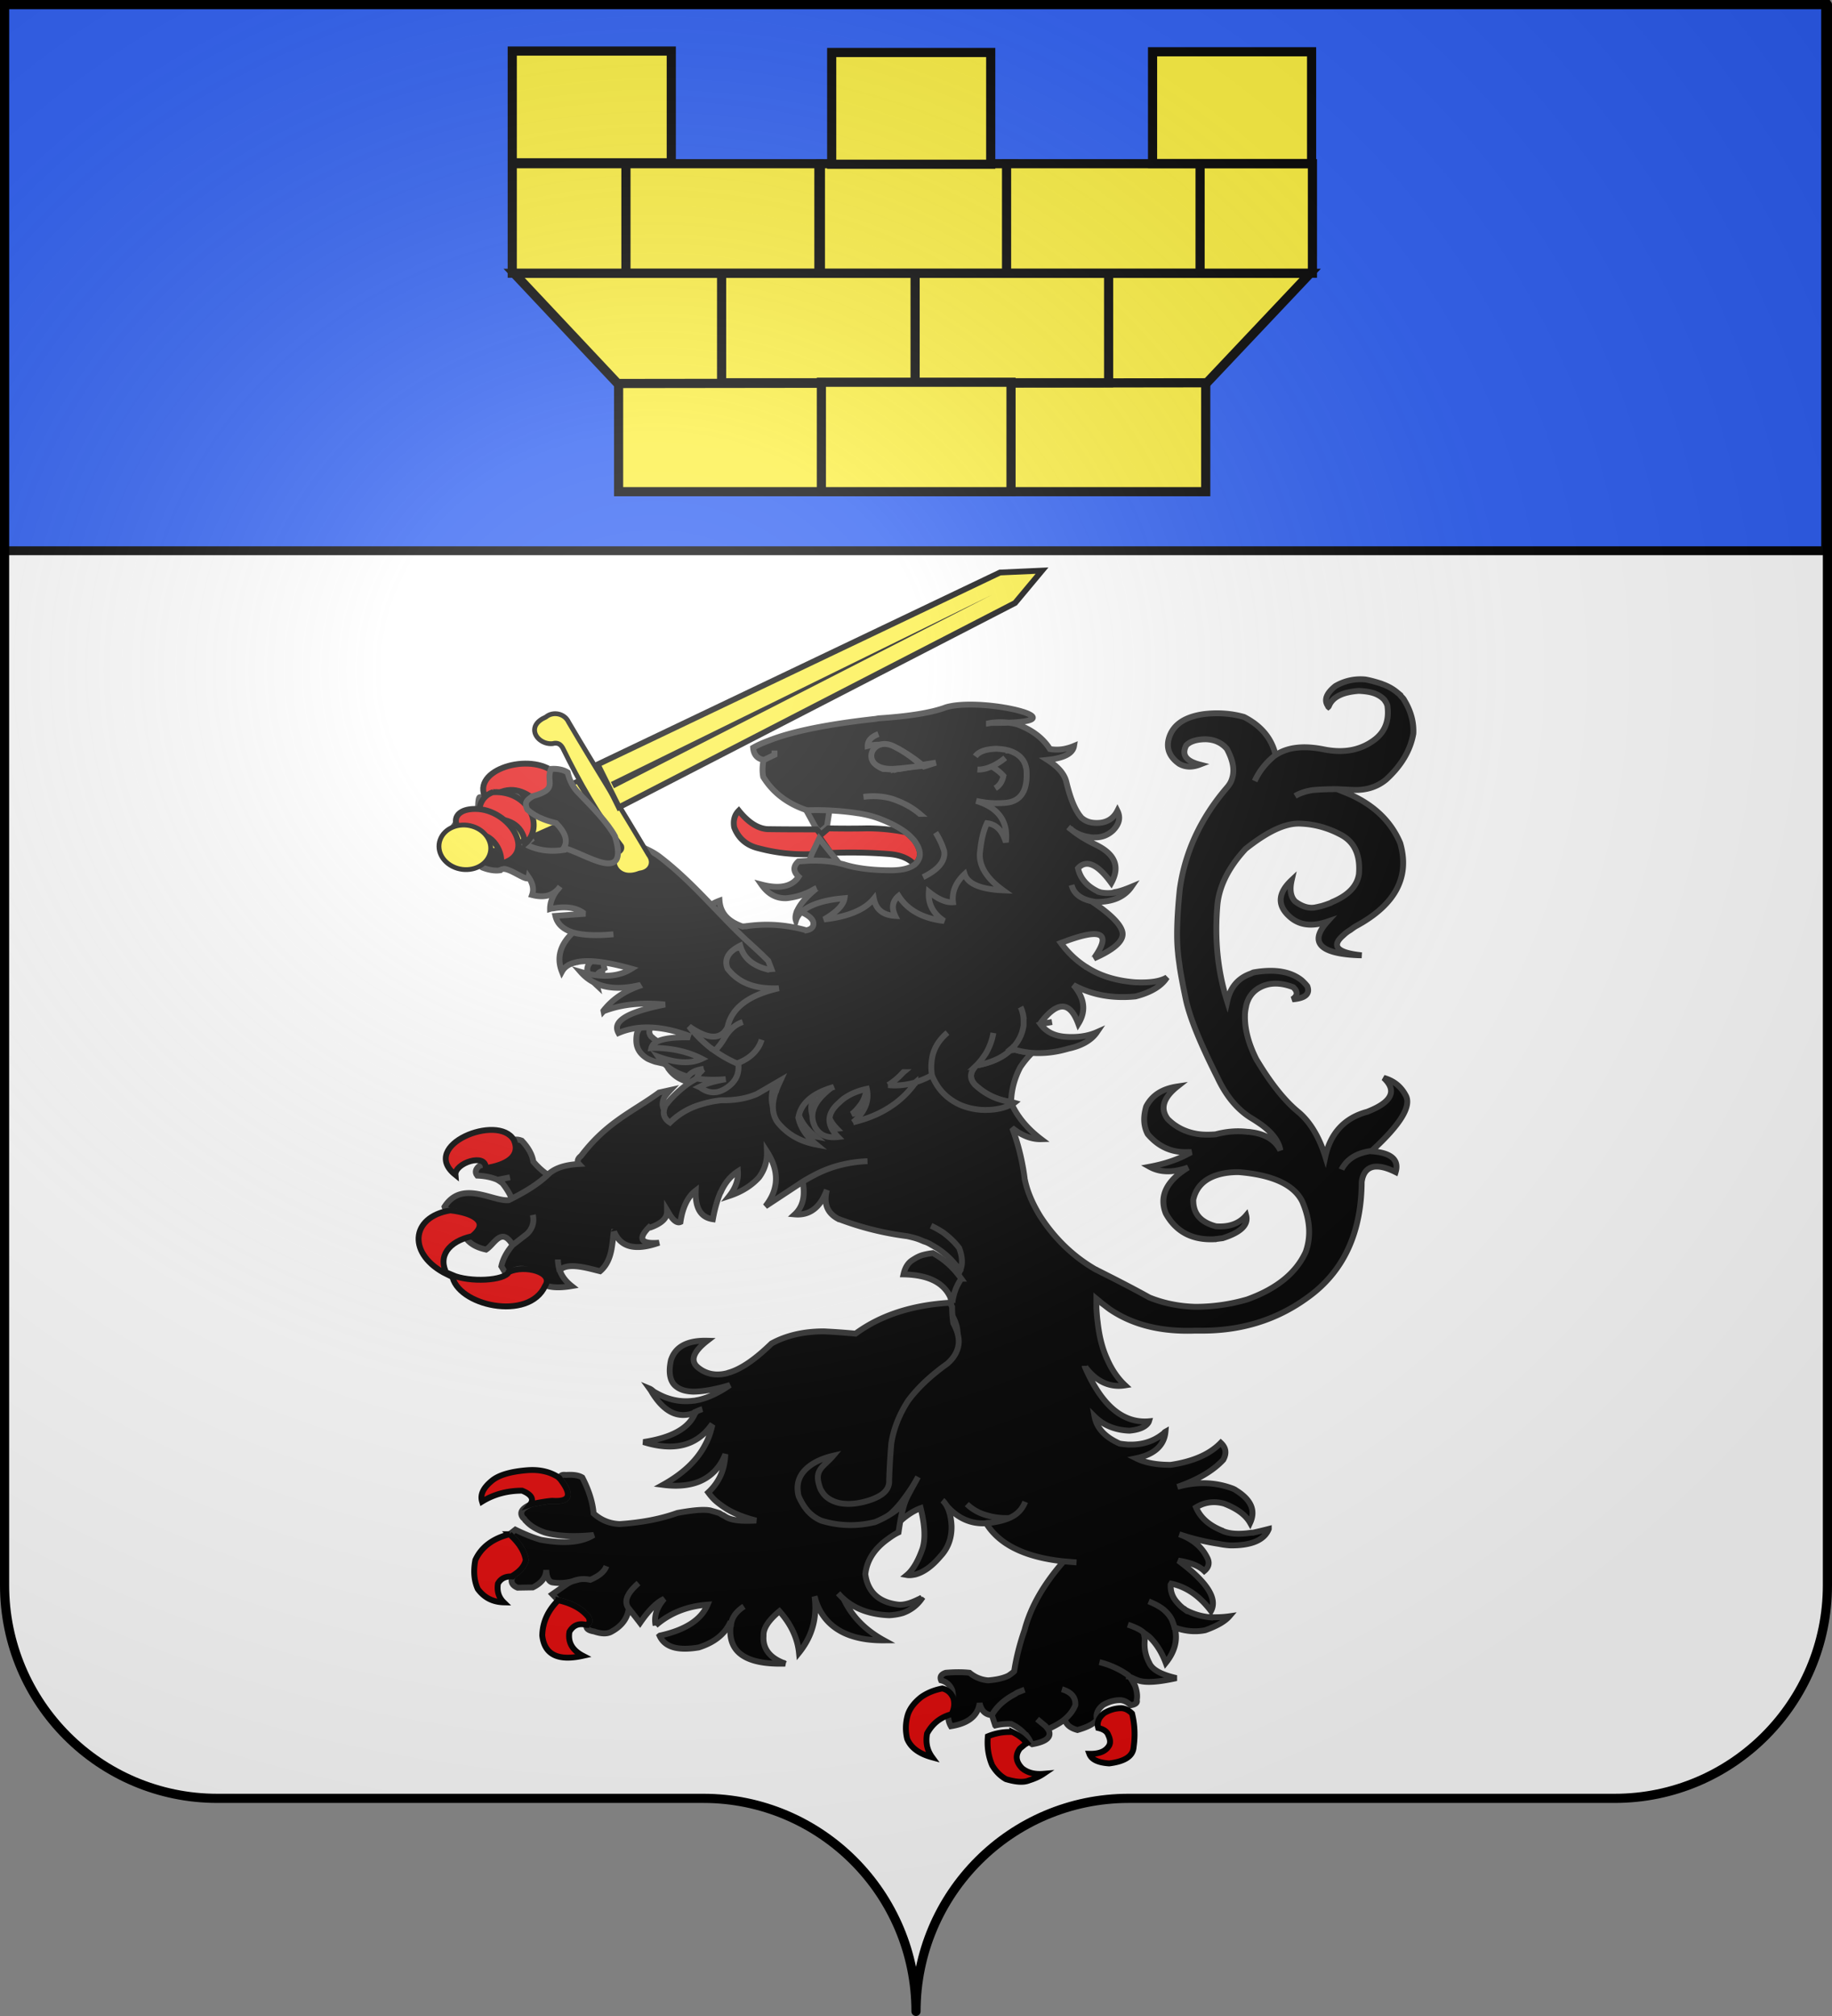 <svg xmlns="http://www.w3.org/2000/svg" xmlns:xlink="http://www.w3.org/1999/xlink" height="660" width="600" version="1.0"><rect width="100%" height="100%" fill="#808080" stroke="none"/><defs><linearGradient id="a"><stop style="stop-color:white;stop-opacity:.314" offset="0"/><stop offset=".19" style="stop-color:white;stop-opacity:.251"/><stop style="stop-color:#6b6b6b;stop-opacity:.125" offset=".6"/><stop style="stop-color:black;stop-opacity:.125" offset="1"/></linearGradient><linearGradient id="b"><stop style="stop-color:white;stop-opacity:0" offset="0"/><stop style="stop-color:black;stop-opacity:.646" offset="1"/></linearGradient><linearGradient id="f"><stop style="stop-color:#fff;stop-opacity:1" offset="0"/><stop style="stop-color:#dcdcdc;stop-opacity:1" offset=".35"/><stop style="stop-color:#828282;stop-opacity:1" offset="1"/></linearGradient><linearGradient id="g"><stop style="stop-color:#fff;stop-opacity:1" offset="0"/><stop style="stop-color:#7f7f7f;stop-opacity:1" offset=".55"/><stop style="stop-color:#000;stop-opacity:1" offset="1"/></linearGradient><linearGradient id="e"><stop style="stop-color:#fff;stop-opacity:1" offset="0"/><stop style="stop-color:#ffc000;stop-opacity:1" offset=".5"/><stop style="stop-color:#fff;stop-opacity:1" offset="1"/></linearGradient><linearGradient id="h"><stop style="stop-color:#15caff;stop-opacity:1" offset="0"/><stop style="stop-color:#0065bf;stop-opacity:.749" offset="1"/><stop style="stop-color:#0052ff;stop-opacity:.624" offset="1"/><stop style="stop-color:#0374f2;stop-opacity:.592" offset="1"/><stop style="stop-color:#07daff;stop-opacity:.561" offset="1"/><stop style="stop-color:#0b8cd9;stop-opacity:.529" offset="1"/><stop style="stop-color:#0d86d3;stop-opacity:.514" offset="1"/><stop style="stop-color:#0f81cd;stop-opacity:.498" offset="1"/><stop style="stop-color:#0f76b1;stop-opacity:0" offset="1"/></linearGradient><linearGradient id="c"><stop offset="0" style="stop-color:#000;stop-opacity:1"/><stop offset="1" style="stop-color:#000;stop-opacity:0"/></linearGradient><linearGradient id="d"><stop offset="0" style="stop-color:#fff;stop-opacity:1"/><stop offset="1" style="stop-color:#fff;stop-opacity:0"/></linearGradient><linearGradient id="j"><stop offset="0" style="stop-color:#000;stop-opacity:1"/><stop offset="1" style="stop-color:#000;stop-opacity:0"/></linearGradient><linearGradient id="i"><stop offset="0" style="stop-color:#fff;stop-opacity:1"/><stop offset="1" style="stop-color:#fff;stop-opacity:0"/></linearGradient><linearGradient id="k"><stop style="stop-color:white;stop-opacity:0" offset="0"/><stop style="stop-color:black;stop-opacity:.646" offset="1"/></linearGradient><linearGradient id="l"><stop style="stop-color:white;stop-opacity:.314" offset="0"/><stop offset=".19" style="stop-color:white;stop-opacity:.251"/><stop style="stop-color:#6b6b6b;stop-opacity:.125" offset=".6"/><stop style="stop-color:black;stop-opacity:.125" offset="1"/></linearGradient><linearGradient id="m"><stop style="stop-color:white;stop-opacity:0" offset="0"/><stop style="stop-color:black;stop-opacity:.646" offset="1"/></linearGradient><linearGradient id="n"><stop style="stop-color:white;stop-opacity:.314" offset="0"/><stop offset=".19" style="stop-color:white;stop-opacity:.251"/><stop style="stop-color:#6b6b6b;stop-opacity:.125" offset=".6"/><stop style="stop-color:black;stop-opacity:.125" offset="1"/></linearGradient><radialGradient xlink:href="#a" id="o" gradientUnits="userSpaceOnUse" gradientTransform="matrix(1.551 0 0 1.35 -227.894 -51.264)" cx="285.186" cy="200.448" fx="285.186" fy="200.448" r="300"/></defs><path style="fill:#fff;fill-opacity:1;fill-rule:nonzero;stroke:none" d="M300 658.5c0-38.505 31.203-69.754 69.65-69.754h159.2c38.447 0 69.65-31.25 69.65-69.754V1.5H1.5v517.492c0 38.504 31.203 69.754 69.65 69.754h159.2c38.447 0 69.65 31.25 69.65 69.753z"/><g style="fill:#2b5df2;display:inline"><path style="fill:#2b5df2;fill-opacity:1;fill-rule:nonzero;stroke:#000;stroke-width:2.902;stroke-miterlimit:4;stroke-opacity:1;stroke-dasharray:none" d="M1.532 2.114h596.466v179.009H1.532z" transform="translate(-.08 -.818)"/></g><path d="m270.867 270.437.901-5.887c-2.402-.165-5.105-.165-7.908-.083l-.1-.082h-.1v.165l3.403 6.219 1.402 1.741 2.402-2.073zM166.894 373.91c.343 1.488-.017 2.904-.978 4.33-2.357 1.613-5.328 2.74-8.814 3.378-1.373 1.018-1.64 2.184-.809 3.247 2.707.122 4.822.585 6.647 1.384l4.082-.814-4.082.814c.51.323 1.122.728 1.634 1.134 2.08 2.703 3.244 4.923 3.398 6.828 2.002-.033 3.994-.398 5.874-1.175 3.849-1.972 7.297-3.936 9.935-6.218-3.54-1.269-6.506-3.46-9.095-6.485-.366-2.317-1.633-4.618-3.8-6.903-1.62-.636-2.917-.45-3.992.48z" style="fill:#000;fill-opacity:1;stroke:#313131;stroke-width:1.922;stroke-miterlimit:4;stroke-opacity:1;stroke-dasharray:none"/><path d="M459.781 229.001c-.1-.082-.1-.165-.1-.165-.3-.415-.601-.664-.9-.995-.102-.166-.2-.25-.2-.332l-1.103-.912c-1.301-1.078-2.901-1.99-4.804-2.653-.1-.083-.3-.083-.4-.166-1.602-.498-3.203-.995-5.106-1.327-3.503-.331-6.806.415-9.809 2.156-3.003 2.404-3.804 4.643-2.402 6.55 0 .083 0 .166.1.249.1-.083.1-.249.201-.332 1.2-2.902 4.403-4.477 9.708-4.892 2.304.083 4.204.415 5.607.995 1.2.498 2.102 1.161 2.802 1.907.2.25.3.498.5.747.201.248.301.663.501 1.077.7 4.892-.7 8.623-4.204 11.277-4.504 3.4-10.01 4.477-16.616 3.15-6.607-1.326-11.81-.746-15.715 1.825h-.1c-3.003 2.404-5.306 5.223-6.807 8.54 1.501-3.317 3.804-6.136 6.807-8.54v-.083c-1.302-5.473-4.805-9.535-10.31-12.355-3.804-1.077-8.008-1.492-12.712-.995-6.607.83-10.61 3.483-11.911 8.043-.9 3.234.2 6.053 3.403 8.292 1.901 1.077 4.104 1.243 6.706.248-4.505-1.16-6.006-3.233-4.404-6.301 1.202-1.244 3.304-1.99 6.406-1.99 2.902.083 5.204 1.16 6.906 3.15 2.002 3.732 2.603 6.882 1.702 9.702-.3 1.077-.901 2.072-1.702 2.984-8.608 10.033-13.713 21.06-15.415 33.166-1 9.535-1.1 16.5-.6 20.894.1 1.576.4 3.15.6 4.892.5 3.15 1.202 6.716 2.002 10.53 1.303 5.887 4.705 14.261 10.311 25.373 2.702 5.804 6.205 10.198 10.71 13.1 1.4.829 2.502 1.574 3.703 2.404 3.604 2.653 5.705 5.473 6.206 8.375-1.602-3.151-4.504-5.059-8.708-5.804-.701-.084-1.4-.249-2.102-.249-3.504-.415-7.007-.084-10.41.83-2.202.164-4.305.164-6.206-.167-3.804-.663-7.007-2.321-9.51-4.892-2.502-3.4-1.4-6.964 3.204-10.613-5.005.747-8.308 2.902-10.21 6.55-1.001 3.4-.9 6.384.5 9.037 3.504 4.146 7.908 6.136 13.213 5.888h1.102c-.4.165-.7.415-1.102.58-3.503 1.907-7.707 3.316-12.612 4.23 3.402 1.906 7.607 1.988 12.612.248-7.107 4.394-9.51 9.37-7.307 15.007 3.303 5.97 8.608 8.872 16.115 8.457h.102c.1-.082.2-.082.399-.082.7-.084 1.302-.166 2.002-.25 6.005-1.907 8.508-4.394 7.707-7.461-2.302 2.736-5.705 3.896-9.908 3.565-5.005-1.328-7.508-4.146-7.407-8.706.6-2.736 2.002-4.81 4.104-6.302 2.502-1.742 6.106-2.737 10.71-2.737 11.21.913 18.217 4.146 20.92 9.701 2.502 5.887 2.901 11.277 1.1 16.417-3.102 6.882-9.508 12.107-19.218 15.588a60.712 60.712 0 0 1-17.016 2.405c-5.305-.166-10.31-1.161-15.014-3.068-5.806-3.233-11.71-6.219-17.317-9.037 0-.084-.2-.084-.2-.084-7.206-4.145-13.211-9.866-18.017-17.163-2.603-4.146-4.504-8.456-5.305-12.686v-.166c-.7-5.223-1.9-10.447-3.804-15.67l.3-.248c3.003 2.238 6.006 3.316 8.91 3.233-4.806-3.648-8.209-7.877-10.112-12.603-.1-.415-.1-.746-.1-1.244l-.5.083c-2.602 1.16-5.705 1.658-9.208 1.492-4.004-.331-7.207-1.41-9.908-3.316-2.804-1.907-4.905-4.56-6.307-8.043a30.303 30.303 0 0 1-5.405 2.322c0 .166-.1.25-.2.414-3.703 5.059-8.708 8.79-15.214 11.194a48.524 48.524 0 0 1-5.005 1.493c1.201-.995 2.102-2.073 2.903-3.152 1.701-2.487 2.202-5.14 1.601-7.793-2.702.58-5.005 1.493-7.007 2.819-.8.498-1.501 1.16-2.202 1.824-4.003 3.565-4.003 7.213-.2 11.11-2.903.331-5.005-.249-6.506-1.824-.5-.58-.9-1.16-1.201-1.824-.1-.249-.1-.33-.2-.497-1.302-3.4-.1-6.8 3.603-10.199.7-.664 1.401-1.244 2.202-1.824-6.406 1.99-10.11 5.224-10.91 9.866.5 2.239 1.601 4.395 3.303 6.302 0 .083.2.249.3.331.6.664 1.402 1.41 2.202 2.073l.1.084c-5.305-.995-9.609-3.4-12.812-7.463-1.701-2.57-1.902-5.804-.5-9.866l.1-.083c.3-1.161.9-2.322 1.501-3.648l-7.707 4.477c-3.203 1.41-7.107 2.156-11.611 2.073h-.1a34.507 34.507 0 0 0-6.807 1.41c-3.904 1.16-7.207 3.15-10.01 5.886-2.101-1.327-2.602-3.316-1.4-5.72.6-.746 1.2-1.493 1.901-2.239l-3.703.83c-8.509 6.265-17.017 9.52-25.525 20.728-1.2.912-1.401 1.907-.7 2.652-4.204.25-7.508 1.161-9.81 3.152-3.609 3.562-8.312 6.251-13.212 8.706-5.295.48-15.317-6.765-21.02 2.155.2.663.8 1.078 2.101 1.326 5.21.337 7.828 3.716 3.804 6.551.901 3.234 3.503 5.224 7.707 6.136 2.756-1.728 5.015-7.615 8.709-1.493l4.704-3.648c1.802-1.742 2.403-3.815 1.902-6.218.5 2.403-.1 4.476-1.902 6.218l-4.704 3.648c-2.002 2.322-3.203 4.644-3.704 6.964l2.002 3.317c3.079-4.853 10.088-1.908 11.21 2.321 2.103 1.328 5.406 1.576 9.81.83-2.102-1.659-3.403-3.483-4.004-5.556l-.1-.082c-.2-.913-.4-1.99-.4-3.068 0 1.078.2 2.156.4 3.068l1.001-.166c3.003-1.741 9.012.113 12.415.942 4.204-3.565 3.9-9.482 4.501-12.881.1 0 .1 0 .1-.084 2.103 5.14 6.907 6.385 14.715 3.648-5.906.498-7.107-1.243-3.304-5.058.1.084.2.084.4.084 3.504-1.244 5.406-2.902 5.506-4.975v-.746c.1.165.3.414.3.58l.1.083c1.502 2.737 2.903 3.731 4.004 3.233.7-4.809 2.403-8.29 5.005-10.28-.2 5.72 1.602 8.789 5.605 9.37.601-3.317 1.402-6.136 2.403-8.542.1-.083.1-.248.2-.33 1.401-3.151 3.303-5.307 5.605-6.8.2 2.654-.7 5.39-2.802 8.043 4.003-1.327 7.206-3.316 9.709-6.053 1.902-2.57 2.702-5.389 2.602-8.457 4.104 6.385 3.904 12.354-.5 17.91l12.211-8.043a52.778 52.778 0 0 1 3.804-2.156c5.305-2.819 11.11-4.311 17.417-4.56-6.306.249-12.112 1.741-17.417 4.56a52.472 52.472 0 0 0-3.804 2.156c.901 4.81 0 8.291-2.602 10.696 4.504.414 7.908-1.907 10.01-6.799.2-.415.3-.745.5-1.16-1.101 4.394.1 7.462 3.603 9.37a97.121 97.121 0 0 0 22.722 5.72c1.101.249 2.202.498 3.203.829.801.25 1.502.58 2.302.912.9.25 1.701.664 2.503 1.16 3.702 1.99 6.705 4.727 9.309 8.376.9-1.99.8-4.478-.3-7.38-1.502-1.989-3.305-3.647-5.307-5.14-1.3-.83-2.602-1.575-3.902-2.156 1.3.58 2.602 1.326 3.902 2.156 2.002 1.493 3.805 3.151 5.306 5.14 1.101 2.902 1.2 5.39.3 7.38-.1 0-.2.082-.1.165-1.602 2.404-2.503 4.891-2.803 7.711-.1.415-.1.912-.1 1.327 0 1.742.1 3.565.4 5.39 1.4 2.57 2.001 4.891 1.7 7.047-.3 1.99-1.3 3.897-3.002 5.555-.2.166-.3.332-.6.58-5.706 4.063-9.91 8.126-12.913 12.189-3.003 4.643-4.805 9.37-5.505 14.012-.4 4.726-.6 8.79-.7 12.022.1 1.742-.601 3.234-2.203 4.477-1.601 1.16-3.904 2.156-7.107 2.819-2.802.58-5.405.58-7.607 0-2.502-.746-3.542-2.43-4.543-4.255.545-5.934 1.275-6.3 4.465-9.32-9.082 1.753-14.089 5.137-12.303 14.699 7.227 17.037 24.773 13.55 34.324.56 2.526-3.376 3.453-4.943 4.825-7.434-2.522 4.797-5.815 9.92-6.749 15.284v.084c2.503-2.488 5.105-4.23 7.607-5.141 1.402 5.638 1.603 10.115.602 13.266-1.401 3.98-3.104 6.965-5.106 8.623.9.165 1.802 0 2.703-.166 2.602-.663 5.405-2.57 8.207-5.887 2.603-2.736 3.804-6.135 3.704-10.033-.101-2.156-.5-4.063-1.102-5.555l-.6-1.244c-.401-.58-.801-1.16-1.302-1.574.5.414.9.994 1.301 1.574.3.415.601.746 1.001 1.161 3.203 3.233 7.007 4.891 11.311 4.809.2 0 .4 0 .7-.083.4-.084.701-.084 1.102-.084h.2c2.502-.33 4.604-.829 6.306-1.574-2.502.083-4.804-.166-6.806-.746-2.803-.664-5.205-1.99-7.107-3.814 1.9 1.823 4.304 3.15 7.107 3.814 2.002.58 4.304.829 6.806.746 2.703-1.161 4.304-2.986 5.205-5.307-.9 2.322-2.502 4.146-5.205 5.307-1.702.745-3.804 1.243-6.306 1.574h-.2c-.4 0-.7 0-1.101.084 4.304 7.048 12.812 11.193 25.423 12.52 1.302.083 2.804.249 4.204.332-1.4-.084-2.902-.25-4.204-.332-6.606 7.545-10.81 14.925-12.812 22.47-1.502 4.311-2.703 8.871-3.402 13.515-.5.498-1.102.913-1.803 1.41-.5.249-.9.414-1.4.58-1.402.498-3.203.829-5.306.995-2.202-.166-4.305-.995-6.106-2.488-2.303-.249-4.904-.249-7.808 0-1.501.498-2.002 1.327-1.501 2.488 1.701.414 2.903 1.492 3.603 3.15.5 1.742.302 3.317-.4 4.892-.1.166-.1.249-.2.415-1 2.403-.9 4.643.2 6.55 5.706-.913 8.81-3.4 9.409-7.546.5 2.404 1.803 3.648 3.703 3.897h.3c1.603-2.82 4.205-5.14 7.609-6.882.4-.332.9-.58 1.4-.746.602-.249 1.201-.498 1.702-.664-.5.166-1.101.415-1.702.664-.5.166-1 .414-1.4.746-3.403 1.741-6.006 4.062-7.608 6.882l1.102 3.4a18.493 18.493 0 0 1 5.205-.498c2.102.995 3.603 2.239 4.804 3.647.1 0 .1.084.2.084.601.83 1.2 1.658 1.502 2.653l.4.249c4.804-.83 6.607-2.487 5.204-4.892-.1 0-.1-.166-.2-.249l-.6-.746-2.803-2.321 2.802 2.321c.2.25.4.498.601.746.101.083.101.25.2.25l.4-.25c1.901-.912 3.604-1.824 4.904-2.902 1.702-1.41 2.903-2.985 3.605-4.726.199-2.57-1.303-4.311-4.404-5.223 3.102.912 4.604 2.653 4.404 5.223-.7 1.742-1.902 3.317-3.605 4.726l.3.332c0 .165.2.415.302.663.7 1.16 1.9 1.907 3.702 2.404 3.203-.912 5.306-1.99 6.406-3.317-.5-1.823.2-3.481 2.002-4.89 1.702-.996 3.604-1.576 5.506-1.576 1.2 0 2.402.58 3.503 1.658h.1c1.502-.248 2.202-.829 1.902-1.658.3-1.575 0-3.068-.5-4.56-.1-.166-.1-.331-.2-.415-.4-.745-.802-1.492-1.302-2.238-.2-.165-.4-.415-.6-.58 0-.084-.102-.25-.2-.332l-.102-.083c-2.803-1.99-6.006-3.4-9.309-4.229 3.303.83 6.506 2.239 9.31 4.23l.1.082c.1.083.2.166.2.332.2 0 .3.165.5.249.7.248 1.201.58 1.902.829.3.166.601.249.9.33 2.303.747 6.406.499 12.312-.828-5.105-1.16-8.007-2.819-8.908-4.975-1.2-2.238-1.7-4.643-1.502-7.213v-1.079c-.1-.414-.199-.994-.3-1.574-.8-.83-2.502-1.742-5.205-2.653 2.703.912 4.404 1.824 5.205 2.653.602.414 1.201.829 1.802 1.326 2.103 1.99 4.004 4.81 5.405 8.54 3.003-3.73 4.004-7.627 2.903-11.607 0-.083 0-.083-.101-.165-.1-.415-.2-.83-.4-1.244-.4-1.493-1.302-2.737-2.603-3.98-1.301-1.245-3.203-2.239-5.404-3.152 2.2.913 4.104 1.907 5.404 3.151 1.3 1.244 2.202 2.488 2.603 3.98.2.415.3.83.4 1.245.1.082.1.082.1.165 3.403 1.243 6.706 1.575 10.01.912 3.703-1.327 6.405-2.819 7.907-4.56-2.302.331-4.403.331-6.206.331-.1-.165-.1-.165-.1 0-3.103-.33-5.706-1.16-8.008-2.404l-.4-.331c-.1-.083-.1-.083-.2-.083a10.86 10.86 0 0 1-1.901-1.742c-1.702-1.741-2.503-3.731-2.402-6.135l.2-.332c5.005 1.078 9.309 4.063 13.012 8.955 2.202-4.062-1.301-9.535-10.71-16.499 3.805.58 6.706 1.658 8.508 3.4 1.603-1.327 1.803-2.819.9-4.477-1.8-3.566-4.904-6.054-9.108-7.546 4.403 1.492 8.707 2.487 13.013 3.15 1.2.25 2.4.415 3.702.5 6.907.082 11.21-1.743 12.613-5.39a139.36 139.36 0 0 1-5.205 1.243h-.5c-3.904.58-6.907.415-9.209-.498-.2-.083-.3-.249-.5-.249-4.205-1.74-7.007-4.228-8.408-7.545 2.803-1.742 5.905-2.156 9.208-1.244 4.105 1.575 7.007 3.648 8.508 6.302 1.902-4.062.302-7.628-4.703-10.695-.301-.25-.602-.332-.901-.498-5.705-2.156-11.811-2.404-18.217-.58 6.706-2.322 11.71-5.306 15.014-8.872 1.201-2.156.9-3.98-.8-5.555-3.704 3.814-9.21 6.135-16.416 7.214-4.605 0-8.308-.665-11.311-2.157 6.005-1.244 9.209-4.229 9.61-8.706-.301.166-.4.332-.602.58-.2.166-.399.25-.7.498-2.803 2.073-6.106 3.151-10.01 3.151H369.492c-.9-.083-1.902-.165-2.802-.331-4.806-2.156-7.508-5.058-8.208-8.872 2.902 2.902 6.806 4.477 11.41 4.644 2.803-.25 4.805-.995 5.905-2.239.2-.248.4-.498.5-.829-1.801.166-3.503 0-5.104-.414-6.406-1.659-11.612-7.546-15.915-17.496v-.249.084c0 .083 0 .083.1.165 3.503 4.81 8.007 6.965 13.113 6.136-2.402-2.239-4.404-5.141-5.905-8.623-1.602-3.482-2.603-7.546-3.103-12.188-.2-1.41-.3-2.902-.4-4.477v-3.068l1.901 1.575c.8.58 1.602 1.244 2.401 1.824 7.508 5.14 16.817 7.463 28.027 7.048h1.502c13.316.163 25.128-3.402 35.337-10.864 11.71-8.374 17.617-21.06 17.716-37.809.4-2.902 1.702-4.56 4.004-4.975 1.803-.248 4.105.25 7.108 1.742 1.201-3.98-1.401-6.302-7.707-6.8h-.1c-.102-.082-.302-.082-.401-.082-4.004.58-6.907 2.156-8.708 4.726-.3.414-.6.829-.801 1.326.2-.497.5-.912.8-1.326 1.802-2.571 4.705-4.146 8.709-4.726.1-.083.3-.083.4-.083 9.51-8.706 13.212-14.842 11.01-18.325-1.5-2.736-3.804-4.643-7.107-5.555 4.504 4.23 2.703 7.96-5.404 11.11-7.407 1.99-12.011 6.965-13.713 14.676-2.002-6.384-4.905-11.277-8.708-14.51-4.705-3.815-9.31-9.7-13.914-17.412-2.602-5.223-3.803-9.95-3.702-14.344 0-1.078.199-2.073.4-3.068v-.083c.7-2.819 2.201-4.726 4.503-5.97 3.104-1.658 6.807-1.658 10.91-.082 1.602 1.492 1.502 2.819-.3 3.98 4.204-.332 5.905-1.742 4.904-4.312-.5-.663-1.1-1.244-1.701-1.824-3.504-2.902-8.708-3.897-15.615-2.736-.1.083-.2.083-.4.083-.2.083-.501.249-.7.331-4.305 1.493-6.808 4.56-7.809 9.12-3.103-9.783-4.203-20.313-3.202-31.672.6-6.053 3.604-12.188 9.208-18.241 7.108-5.638 12.912-8.457 17.818-8.292 4.805.166 9.309 1.41 13.712 3.815 4.305 2.404 6.107 6.716 5.606 12.768-.601 3.897-3.503 6.882-8.609 9.038-.3.083-.4.249-.6.331-.901.332-2.002.747-3.203 1.078-.5.083-1.001.25-1.502.332-2.302.58-4.704-.166-7.007-1.907-1.501-1.575-1.801-3.897-1.1-6.965-4.505 4.229-4.805 8.209-.801 11.857 3.202 2.985 7.406 3.482 12.512 1.741-5.607 6.219-3.104 9.95 7.607 10.862 1.1.083 2.302.166 3.603.166-8.107-.83-10.11-3.068-6.005-6.55.601-.58 1.302-1.161 2.303-1.742.7-.497 1.301-.995 2.102-1.41 12.712-6.964 17.416-16.002 14.213-27.03-2.902-6.881-8.308-12.27-16.415-15.919-1.302-.58-2.703-1.077-4.204-1.74-2.902 0-5.606.082-8.207.33-2.402.415-4.204 1.079-5.607 1.908 1.402-.83 3.203-1.493 5.607-1.907 2.602-.249 5.305-.332 8.207-.332 1.701.083 3.503.166 5.306.249 4.203.166 7.807-.995 10.709-3.4 4.905-4.477 7.907-9.452 8.908-15.007.2-3.73-.8-7.461-3.103-11.192z" style="fill:#000;fill-opacity:1;stroke:#313131;stroke-width:1.922;stroke-miterlimit:4;stroke-opacity:1;stroke-dasharray:none"/><path d="m268.764 274.513 3.324 4.727a159.133 159.133 0 0 1 18.818.331c3.804.249 6.707 1.41 8.609 3.483 2.402-2.073 2.302-4.726-.1-7.96-.801-.912-1.702-1.824-2.803-2.653a64.792 64.792 0 0 0-12.512-1.244c-4.004.083-8.208.083-12.812 0l-2.403 2.073-1.401-1.741c-5.705 0-11.11 0-16.215-.083-3.203-.249-6.306-2.322-9.31-6.053-1.4 1.41-1.901 3.317-1.5 5.472 1.4 3.649 4.103 5.97 8.107 6.882 5.305 1.41 10.81 2.073 16.716 1.907.2-.083.4-.083.6-.083l2.882-5.057z" style="fill:#e20909;fill-opacity:1;stroke:#000;stroke-width:1.922;stroke-miterlimit:4;stroke-opacity:1;stroke-dasharray:none"/><path d="m272.088 279.24-3.803-4.727-2.402 5.058-.801 2.156c3.703-.083 7.006.166 9.709.83l-2.703-3.317z" style="fill:#000;fill-opacity:1;stroke:#313131;stroke-width:1.922;stroke-miterlimit:4;stroke-opacity:1;stroke-dasharray:none"/><path d="M168.285 373.203c-5.054-8.8-31.248 1.771-19.118 11.443-.324-3.91 10.12-7.368 9.91-2.24 6.673-1.054 11.592-3.744 9.208-9.203zM147.514 396.253c-13.28 2.134-14.123 14.58-1.073 20.963-3.263-5.88.484-10.806 8.138-12.497 6.203-4.918-.228-7.68-7.065-8.466zM166.636 416.424c5.116-2.43 14.888.037 11.897 4.524-5.296 11.814-29.097 6.487-30.477-3.547 5.701 2.504 17.255 1.906 18.58-.977z" style="fill:#e20909;fill-opacity:1;stroke:#000;stroke-width:1.922;stroke-miterlimit:4;stroke-opacity:1;stroke-dasharray:none"/><path d="M219.738 445.316c-.7 3.233-.5 5.804.701 7.545.4.58.901.995 1.502 1.41 1.3.829 2.902 1.243 5.004 1.326 3.103 0 7.107-.663 12.112-2.156-3.604 2.488-7.007 4.146-10.41 4.891-.6.084-1.101.25-1.602.25-3.103.415-6.005 0-8.808-.995-1.401-.498-2.803-1.244-4.104-1.99-.4-.33-.8-.745-1.401-.995.3.415.6.83.8 1.244 4.104 6.633 8.809 8.79 14.214 6.55v-.166c.6-.249 1.101-.497 1.602-.663.2-.083.4-.166.7-.249a16.994 16.994 0 0 0 0 0c-.3.083-.5.166-.7.249-.5.166-1.001.414-1.602.663v.166c-1.902 5.058-7.607 8.291-17.016 9.7 9.81 3.069 17.116 1.328 22.02-5.223l.401.25c-.5 2.072-1.2 4.061-2.202 5.886-2.702 5.224-7.407 9.535-13.813 13.1 5.005.664 9.309.166 12.612-1.408 3.503-1.659 6.206-4.56 7.807-8.623-.2 5.14-2.102 9.286-5.605 12.52.8 1.078 1.702 2.156 2.803 3.067 1.1.913 2.302 1.742 3.503 2.488 2.703 1.575 5.806 2.736 9.41 3.648-4.505.249-7.808 0-9.71-1.078-.5-.25-.8-.498-1.101-.664h-.1c-.6-.33-1.001-.58-1.101-.663-1.502-.498-2.503-.746-3.003-.912-.5-.084-1.001-.166-1.702-.166-2.002-.083-5.005.249-9.108.995-5.306 1.907-11.512 3.15-18.919 3.647-1.701-.083-3.203-.414-4.604-.994-1.401-.58-2.703-1.41-3.904-2.487-.3-3.567-1.501-7.546-3.703-11.774-1.201-.746-3.003-.995-5.405-.83-1.101-.165-1.702.084-2.002.913v.248c4.204 5.307 3.503 7.712-2.403 7.298-1.4.083-3.703.414-6.806 1.078-3.203 1.326-4.104 2.818-2.803 4.476l.3.25c.2.165.3.414.501.663l.2.166c1.402 1.574 3.504 2.818 6.106 3.73 4.004 1.16 9.309 1.493 16.015.83-3.803 2.404-9.509 2.985-17.316 1.575-2.302-.664-5.105-1.742-8.308-3.317l-1.902 1.493c3.203 2.901 4.905 5.72 5.305 8.457-.4 1.907-1.802 3.565-4.204 5.058 0 .165 0 .249-.1.331-.8 1.658-.2 2.902 1.602 3.648l5.004-.083c2.903-1.41 4.304-3.317 4.404-5.72.1 2.403.801 3.73 1.902 4.061 2.503.415 4.805.166 6.907-.414a9.372 9.372 0 0 1 5.605-.415c2.903-1.244 4.605-2.652 5.305-4.476-.7 1.824-2.402 3.232-5.305 4.476a9.372 9.372 0 0 0-5.605.415c-.6.166-1.201.498-1.802.829l-5.005 3.482 1.902 1.99h.1c4.405.995 7.708 2.818 9.81 5.473.6 1.16.5 1.99-.5 2.487l-.1.084c-.301 1.16.5 1.823 2.501 2.155 2.203.747 4.104.913 5.606.083 3.403-1.823 5.305-4.394 5.705-7.627-1.701-2.156-.7-4.892 3.203-8.291-3.903 3.4-4.904 6.135-3.203 8.291.701.912 2.002 2.488 3.704 4.725 2.802-4.062 5.405-6.716 7.907-7.876-2.502 2.902-3.403 5.804-2.802 8.706v.083-.083c4.704-4.062 10.31-6.302 17.016-6.799-2.102 4.975-7.307 8.292-15.515 10.115-.1 0-.1 0-.2.084 1.702 3.73 5.906 4.975 12.812 3.814 5.005-1.575 8.308-4.229 10.11-7.793l.5.083c.3-2.239 1.802-4.146 4.204-5.721-2.402 1.575-3.903 3.482-4.204 5.72-.1.332-.2.581-.2.913-.8 8.375 5.005 12.354 17.317 12.106h.6c-.2-.084-.3-.084-.3-.084-.1-.165-.2-.165-.3-.165-4.505-1.742-6.807-4.726-6.507-8.79v-.165c-.1-2.322 1.602-4.975 5.205-7.96 3.804 4.229 5.906 8.789 6.407 13.598 4.404-5.473 6.005-11.608 5.104-18.407.1.249.1.415.2.58 0 .165 0 .25.1.415.3.994.701 2.073 1.202 3.067 3.503 6.883 10.61 10.364 21.22 10.281-6.206-3.4-10.61-7.96-13.213-13.598-.6-.497-1.2-1.16-1.801-1.823.6.663 1.2 1.327 1.801 1.823 3.804 3.4 8.809 5.141 14.915 5.39 1.601-.083 3.103-.331 4.504-.746 2.502-.913 4.504-2.404 6.006-4.477l-.2-.166.4-.414c-.4.25-.901.498-1.301.664-2.503 1.243-4.705 1.823-6.406 1.658-6.407-.746-10.01-4.146-10.81-9.95.5-4.644 3.102-8.54 7.607-11.691 1-.746 2.001-1.41 3.203-1.99v-.165l.1-.084c.5-3.4 1.17-7.682 2.872-11.745-.7.995-1.27 2.542-2.272 3.454-.1.083-.2.25-.3.331-.1.166-.3.25-.4.415-2.102 1.658-4.605 3.15-7.608 4.394-.1.084-.3.084-.4.084-5.806 1.409-11.711 1.16-17.317-.58-3.56-1.622-5.565-4.103-7.307-7.96-2.066-7.691 4.848-11.782 11.311-13.267-3.031 3.593-6.187 4.4-4.604 9.619.2.663.4 1.41.8 1.907 1.002 1.824 2.703 3.068 5.206 3.814 2.202.58 4.804.58 7.607 0 3.203-.664 5.505-1.658 7.107-2.818 1.601-1.244 2.302-2.737 2.202-4.478.1-3.233.3-7.296.7-12.022.701-4.643 2.503-9.37 5.506-14.012 3.002-4.063 7.206-8.126 12.912-12.188.3-.249.4-.415.6-.58 1.702-1.659 2.703-3.566 3.003-5.556.3-2.156-.3-4.476-1.701-7.047-.3-1.825-.4-3.648-.4-5.39l-.7-1.326c-12.512.745-22.822 4.145-30.93 10.115-3.503-.332-6.906-.58-10.41-.746-6.506 0-12.312 1.326-17.116 3.98-5.205 5.058-9.71 8.208-13.713 9.452-.4.083-.7.249-1.101.33-3.504.83-6.607.166-9.109-1.823-2.803-2.156-1.902-5.14 2.903-8.871-6.607-.17-10.511 1.985-11.913 6.38zM334.148 349.385a30.3 30.3 0 0 1 3.903-4.726c-1.901-.166-3.804-.498-5.505-.995l-1.803.248c-2.502 2.323-6.105 3.981-11.01 4.892-2.102 2.156-2.302 4.229-.4 6.302 3.403 3.151 7.207 4.974 11.812 5.639.1-3.732 1-7.546 3.003-11.36zM301.817 410.99c-1.201.414-2.002.912-2.903 1.492-1.501.913-2.502 2.487-3.003 4.726 8.809.166 14.115 3.15 15.915 9.038.1.083.1.083.1.248.3-2.819 1.202-5.306 2.803-7.71-.1-.084 0-.166.101-.166-2.603-3.649-5.606-6.385-9.309-8.376-1.402.167-2.603.416-3.704.747z" style="fill:#000;fill-opacity:1;stroke:#313131;stroke-width:1.922;stroke-miterlimit:4;stroke-opacity:1;stroke-dasharray:none"/><path d="M308.623 552.772c-2.602.497-4.904 1.41-6.906 2.819-2.202 1.741-3.704 3.647-4.403 5.804-.801 2.736-.801 5.39-.2 7.877 1.2 2.902 3.903 4.89 8.207 6.053-1.701-2.322-2.202-4.81-1.701-7.794 1.701-3.151 4.304-5.306 7.907-6.302.1-.166.2-.249.3-.414.701-1.576.9-3.151.4-4.892-.7-1.659-1.902-2.736-3.604-3.151zM331.545 567.033a18.464 18.464 0 0 0-5.205.498 18.393 18.393 0 0 0-2.802.913c-.3 3.232.1 6.383 1.4 9.45 1.103 1.908 2.604 3.483 4.505 4.561 3.303.995 5.806 1.16 7.608.415 2.102-.664 3.604-1.41 4.704-2.156-3.003.249-5.305-.415-7.007-1.824-2.102-2.156-2.302-4.312-.7-6.467l1.602-1.328.7-.414c-1.201-1.41-2.703-2.653-4.805-3.648zM370.683 560.898c-1.102-1.078-2.303-1.659-3.504-1.659-1.902 0-3.803.58-5.505 1.576-1.802 1.41-2.502 3.067-2.002 4.89 1.802.415 2.903 1.161 3.303 2.323.602 1.244.801 2.404.3 3.4-1.1 1.907-3.202 2.819-6.506 2.736.701 1.907 2.903 2.902 6.506 3.15 5.205-.663 7.809-2.403 8.008-5.389.5-3.565.4-7.213-.5-10.862 0-.083 0-.083-.1-.165zM174.095 492.41c3.103-.663 5.405-.994 6.806-1.077 5.906.414 6.607-1.99 2.403-7.297l-.2-.165c-.1 0-.1-.166-.1-.166-2.703-1.824-6.106-2.653-10.01-2.405-5.806.415-9.81 1.659-12.012 3.566-2.702 2.238-3.803 4.477-3.103 6.716 3.904-2.404 8.308-3.565 13.113-3.565 3.103 1.244 4.004 2.818 2.602 4.56l1.502-.498c-.4.083-.7.249-1.001.332zM166.888 502.278c-5.605 1.409-9.309 4.311-11.21 8.457-.701 3.648-.401 6.799.8 9.452 2.102 2.902 5.005 4.311 8.508 4.394-1.601-1.575-2.302-3.565-1.902-6.135.901-1.659 2.503-2.488 4.805-2.322.1-.083.1-.166.1-.33 2.402-1.494 3.804-3.152 4.204-5.06-.4-2.735-2.102-5.554-5.305-8.456zM182.903 523.918h-.1c-3.403 3.4-5.105 7.213-5.205 11.524.7 6.219 5.105 8.457 13.313 6.633-3.503-1.823-5.005-4.476-4.404-7.877 1.2-2.072 3.003-2.902 5.505-2.237h.1c0-.084 0-.084.1-.084 1.001-.498 1.101-1.327.5-2.488-2.101-2.652-5.404-4.476-9.809-5.471z" style="fill:#e20909;fill-opacity:1;stroke:#000;stroke-width:1.922;stroke-miterlimit:4;stroke-opacity:1;stroke-dasharray:none"/><path d="M309.915 231.528c-4.805 1.824-12.212 2.985-22.222 3.648-.3.083-.6.083-.8.166h-.1c-15.615 1.741-27.327 4.063-35.034 7.13-2.002.747-3.703 1.493-5.105 2.322.2 2.239 1.301 3.565 3.403 3.98v.083l3.604-1.741v-1.41 1.41l-3.604 1.74c-.4 2.074-.4 3.898-.1 5.473 3.103 5.058 7.808 8.706 14.114 10.862h.1l.1.083c2.803-.083 5.505-.083 7.908.083 3.303.166 6.306.497 8.908.912h.1c2.603.414 4.805.995 6.807 1.74 3.503 1.328 6.406 2.82 8.608 4.478 1.1.83 2.002 1.741 2.803 2.654 2.402 3.233 2.502 5.886.1 7.96-.2.082-.3.165-.4.248-1.402.912-3.704 1.575-7.208 1.575-6.306 0-11.51-.663-15.414-1.907-.5-.165-1.101-.248-1.702-.414-2.703-.664-6.006-.912-9.71-.83-1.1.084-2.402.166-3.603.25-1.801 1.658-1.701 3.316.1 4.974-2.102 3.234-6.206 4.146-12.211 2.57 2.202 3.151 4.904 4.644 8.308 4.478 3.003-.332 6.206-1.244 9.208-3.068l.601-.249c-.2.083-.4.166-.4.415-3.103 2.57-5.105 4.975-6.006 7.048v.082c-.1 0-.1 0-.1.083-.4 1.078-.6 2.073-.3 2.985.3-.995.9-1.907 1.801-2.736 2.603-2.404 7.307-3.98 14.114-4.56-.3 2.238-2.603 4.56-6.707 6.965 8.008-.912 13.413-3.234 16.316-6.8.7 3.566 3.003 5.39 7.007 5.639-1.302-2.653-.901-4.892 1.1-6.55 2.903 4.56 7.808 7.379 14.914 8.208-3.604-2.404-5.305-5.555-5.005-9.535 3.104 2.487 5.706 3.565 7.908 3.4-.4-3.4.9-6.468 3.803-9.204 1.001 3.15 5.205 4.975 12.613 5.306-5.505-3.98-7.907-8.042-7.608-12.188.4-4.228 1.201-7.462 2.302-9.784 3.003.332 5.005 2.322 6.206 6.219.801-6.799-2.401-11.276-9.71-13.515 2.104.415 4.205.746 6.207.746 1.301 0 2.502 0 3.803-.166 4.205-.497 6.507-3.482 6.507-8.954 0-1.078 0-2.073-.3-2.902v-.083c-.701-2.488-2.503-4.146-5.306-5.058-.1-.083-.3-.083-.4-.083 0-.083-.2-.083-.2-.083-.6-.166-1.101-.249-1.802-.331-.5-.083-1.101-.083-1.7-.166-3.504.083-5.906.829-7.108 2.487 1.2-1.658 3.604-2.404 7.107-2.487.601.083 1.2.083 1.701.166.7.082 1.201.165 1.803.331 0 0 .199 0 .199.083.101 0 .301 0 .4.083 2.803.912 4.605 2.57 5.305 5.058v.083c.3.829.3 1.824.3 2.902 0 5.472-2.301 8.457-6.506 8.954-1.3.166-2.502.166-3.803.166-2.002 0-4.104-.331-6.206-.746 7.308 2.239 10.51 6.716 9.71 13.515-1.202-3.897-3.204-5.887-6.207-6.219-1.1 2.322-1.9 5.556-2.302 9.784-.3 4.146 2.103 8.209 7.608 12.188-7.407-.331-11.612-2.155-12.613-5.306-2.901 2.736-4.204 5.804-3.803 9.203-2.202.166-4.805-.912-7.908-3.399-.3 3.98 1.401 7.13 5.005 9.535-7.107-.83-12.012-3.648-14.913-8.208-2.002 1.658-2.403 3.897-1.101 6.55-4.004-.249-6.306-2.073-7.007-5.638-2.903 3.565-8.308 5.887-16.316 6.799 4.104-2.405 6.406-4.726 6.707-6.965-6.807.58-11.511 2.156-14.114 4.56 2.403 1.078 3.704 2.239 3.904 3.4.2 1.41-.6 2.238-2.302 2.57a38.58 38.58 0 0 0-4.204-.995c-5.105-.995-10.11-1.078-15.115-.415-.2 0-.3 0-.4.083-.4 0-.8 0-1.101.083-4.905-1.658-7.307-4.477-7.607-8.457-4.204 1.575-6.206 3.897-5.606 7.048 2.703 4.974 7.808 7.462 15.515 7.71h.5-.5c-10.31 1.41-16.716 5.141-19.218 11.194-2.903 3.98-7.107 3.565-12.512-1.244.3.664.8 1.41 1.201 1.99 1.401 2.156 3.003 4.063 4.704 5.804h.1c2.303 2.239 4.805 4.063 7.708 5.638-.1-3.068 1.101-5.472 3.603-7.296-2.502 1.824-3.703 4.228-3.603 7.296-.3 3.234-2.002 5.638-5.205 7.297-3.203 1.74-5.906 1.575-8.208-.25-.3-.248-.5-.497-.8-.662-.701-.83-.901-1.742-.3-2.82l-2.804-.829c-.7.664-1.2 1.493-1.601 2.488-.3 1.575-.3 2.985 0 4.145.5 1.825 1.702 3.151 3.503 4.23.7.33 1.502.662 2.503.994 1.2.249 2.402.58 3.503.746.2.083.5.083.7.165.501.084 1.102.084 1.702.166 1.302.084 2.603.084 3.904-.083.9-.166 1.902-.331 2.903-.58.2-.083.4-.166.6-.166.5-.249.901-.497 1.502-.663 1.2-.58 2.502-1.327 3.603-2.239 1.602-1.327 2.903-2.902 4.104-4.892 1.602-2.819 3.604-4.643 6.106-5.472-2.502.829-4.504 2.653-6.106 5.472-1.201 1.99-2.502 3.565-4.104 4.892-1.1.913-2.402 1.658-3.603 2.239-.6.166-1.001.414-1.502.663-.2 0-.4.084-.6.166l-.2.249c-.901.331-1.802.58-2.603.746-.2.083-.4.083-.4.083-1.302.083-2.503 0-3.604-.415-.6-.083-1.2-.083-1.701-.166-.2-.083-.5-.083-.701-.165.1.083.1.25.2.331 0 .166.2.415.3.58 0 .083.1.25.2.332 0 .083 0 .165.1.249 1.702 2.404 4.105 3.897 7.107 4.476 1.902-1.16 3.804-2.237 6.006-3.15 1.802-.83 3.804-1.41 5.906-1.99 6.206-1.409 10.11-4.31 11.51-8.79-1.4 4.478-5.304 7.38-11.51 8.79-2.102.58-4.104 1.16-5.906 1.99-2.202.913-4.104 1.99-6.006 3.15-2.202 1.494-4.203 3.234-6.105 5.225-.701.745-1.302 1.492-1.902 2.238-1.201 2.404-.7 4.395 1.401 5.72 2.803-2.735 6.106-4.725 10.01-5.886a34.508 34.508 0 0 1 6.806-1.41h.1c4.505.083 8.408-.663 11.611-2.073l7.708-4.477c-.6 1.328-1.201 2.488-1.502 3.648l-.1.083c-1.401 4.063-1.2 7.297.5 9.867 3.204 4.062 7.508 6.467 12.813 7.462l-.1-.083c-.8-.664-1.602-1.41-2.202-2.073-.1-.083-.3-.25-.3-.331-1.702-1.907-2.803-4.063-3.304-6.302.801-4.644 4.505-7.877 10.91-9.866.301-.084.601-.166.802-.25-.2.084-.501.166-.801.25-.801.58-1.502 1.16-2.202 1.824-3.704 3.4-4.905 6.798-3.604 10.198.1.166.1.249.2.498.3.663.701 1.243 1.202 1.824 1.501 1.575 3.603 2.155 6.506 1.824-3.804-3.897-3.804-7.546.2-11.11.7-.664 1.401-1.327 2.202-1.825 2.002-1.326 4.304-2.238 7.007-2.818.6 2.653.1 5.306-1.602 7.793-.8 1.079-1.701 2.157-2.903 3.152a48.525 48.525 0 0 0 5.005-1.494c6.506-2.403 11.511-6.134 15.215-11.193.1-.165.2-.249.2-.415-.1.084-.3.084-.3.166h-.1c-2.903.747-5.706 1.078-8.509.747h-.1.1c1.802-1.161 3.304-2.405 4.505-3.732.2-.165.3-.331.5-.498a14.58 14.58 0 0 1 0 0c-.2.166-.3.332-.5.498-1.201 1.327-2.703 2.57-4.505 3.732h-.1.1c2.803.33 5.606 0 8.509-.747h.1c0-.083.2-.083.3-.166a30.24 30.24 0 0 0 5.404-2.321c-.2-1.493-.3-2.902-.1-4.395.3-3.648 2.002-6.798 5.205-9.535-3.203 2.737-4.905 5.887-5.205 9.535-.2 1.493-.1 2.902.1 4.395 1.401 3.482 3.503 6.136 6.307 8.043 2.702 1.907 5.905 2.984 9.909 3.316 3.503.166 6.607-.332 9.208-1.492.1-.084.3-.166.5-.25h.1c0-.083.201-.165.302-.249.2-.083.6-.248.7-.33-.3-.084-.7-.166-1.101-.25-4.605-.663-8.408-2.487-11.811-5.638-1.902-2.073-1.702-4.146.399-6.302 1.201-1.16 2.103-2.404 3.003-3.73 1.302-2.157 2.202-4.478 2.603-6.966-.4 2.488-1.3 4.81-2.603 6.965-.9 1.327-1.802 2.57-3.003 3.731 4.905-.912 8.508-2.57 11.01-4.892.2-.165.4-.414.602-.58l.1-.083c.101-.166.3-.33.4-.497h.1-.1l.2-.166c1.701-1.99 2.702-4.063 3.104-6.385.1-.331.1-.58.1-.912v-.746c0-.663 0-1.326-.1-1.99-.1 0-.1 0 0 0-.2-.995-.4-1.99-.901-2.902.5.912.7 1.907.9 2.902-.1 0-.1 0 0 0 .1.664.1 1.327.1 1.99v.746c0 .332 0 .58-.1.912-.4 2.322-1.4 4.395-3.102 6.385-.101.083-.101.083-.101.166h-.1c-.102.165-.3.33-.4.497l-.1.084c.1.083.2.083.3.083.3.083.6.248.9.248 1.7.499 3.604.83 5.505.995 3.804.25 7.707-.165 11.91-1.41 4.305-.911 7.508-2.735 9.31-5.388-3.003 1.326-6.607 1.824-10.61 1.492-3.504-.332-6.106-1.658-7.908-4.146l.2-.083h.101-.098l-.2.083 3.805-.663-3.304.58-.2-.58c5.404-6.965 9.408-6.716 12.112.58 2.602-4.145 2.102-8.374-1.602-12.685 6.006 3.233 12.711 4.477 20.32 3.73 5.205-1.326 8.608-3.482 10.31-6.218-2.203 1.327-5.706 1.824-10.61 1.576-6.006-.498-11.312-2.073-15.616-4.892-.2 0-.3-.083-.3-.166-3.204-2.073-5.906-4.643-8.209-7.794 13.213-5.14 16.816-3.482 10.91 4.892 0 .083 0 .083-.1.166 6.206-2.737 9.409-5.39 9.409-7.96 0-2.57-3.404-6.219-10.21-10.779-3.704-.829-5.806-2.57-6.506-5.306.7 2.736 2.802 4.477 6.506 5.306.601.083 1.102.249 1.702.249 5.305 0 9.108-1.658 11.41-4.975-2.001.83-3.804 1.493-5.405 1.741-.1 0-.1 0-.1.083h-.2c-.2.083-.4.083-.4.166-1.702.166-3.203.083-4.404-.249 0-.083-.1-.083-.2-.083-3.604-1.658-6.005-4.145-6.806-7.71 2.701-2.986 6.405-1.41 10.91 4.808 2.902-5.306 1.3-9.369-4.904-12.437-3.605-1.74-6.407-3.482-8.509-5.306l-.2-.083c-.2-.166-.3-.332-.5-.498.2.166.3.332.5.498l.2.083a11.916 11.916 0 0 0 6.006 2.653c.7.166 1.501.249 2.201.166 2.303 0 4.204-.83 5.807-2.322 2.002-2.073 2.502-4.145 1.4-6.384-1.301 2.57-3.503 3.897-6.405 3.98-2.303.083-4.004-.498-5.405-1.741-.4-.498-.801-.995-1.101-1.493-1.502-2.321-2.703-5.638-3.805-10.115-.6-2.654-2.702-5.058-6.205-7.297 5.404-.58 8.308-2.073 8.708-4.56-2.603 1.078-5.205 1.492-7.907.995-2.202-3.482-5.705-6.219-10.611-8.043-2.702-.746-5.606-.912-8.707-.497-.501.083-1.103.249-1.603.249.5 0 1.102-.166 1.603-.25 32.757.252-1.733-8.747-14.614-5.138zm14.413 19.568c-1.602.663-3.104.912-4.204.829 1.101.083 2.603-.166 4.204-.83.2-.082.3-.165.4-.165 1.501-.664 3.003-1.576 4.504-2.82-1.501 1.244-3.003 2.156-4.504 2.82 1.501.829 2.702 1.74 3.903 3.068-.4 1.907-1.2 3.15-2.702 4.062 1.501-.912 2.302-2.155 2.702-4.062-1.2-1.327-2.402-2.24-3.903-3.068-.1 0-.2.083-.4.166zm-36.034-7.297c1.501 0 2.803.166 4.204.58.2.083.5.25.8.332 3.604 1.824 6.707 3.897 9.31 6.219l3.903-1.244-2.946.45-8.865 1.623c-.4 0-.7 0-1 .083a15.812 15.812 0 0 1-2.804 0c-.5-.083-1.1-.083-1.601-.083-2.002-.746-3.103-1.907-3.303-3.565-.3-1.576.5-3.068 2.302-4.395h-1.201c-.901.083-1.902.166-2.903.415 0-1.659 1.101-2.985 3.503-3.897-2.402.912-3.503 2.238-3.503 3.897 1.001-.249 2.002-.332 2.903-.415h1.2zm20.92 34.824c-.6-1.99-1.502-3.98-2.803-6.053 1.301 2.073 2.202 4.063 2.803 6.053.5 3.15-1.802 6.053-6.906 8.54 5.104-2.487 7.406-5.39 6.906-8.54zm-8.008-12.188c-2.602-2.24-5.705-3.814-9.209-4.975-3.002-.83-6.005-.995-9.208-.58 3.203-.415 6.206-.25 9.208.58 3.504 1.16 6.607 2.736 9.21 4.975z" style="fill:#000;fill-opacity:1;stroke:#313131;stroke-width:1.922;stroke-miterlimit:4;stroke-opacity:1;stroke-dasharray:none;display:inline"/><path d="M293.522 251.67c.3-.083.601-.083 1.001-.083l7.43-.83c-2.603-2.321-5.228-4.394-8.83-6.218-8.2-4.526-12.45 8.26.4 7.13z" style="fill:#000;fill-opacity:1;stroke:#313131;stroke-width:1.922;stroke-miterlimit:4;stroke-opacity:1;stroke-dasharray:none"/><path style="fill:#000;fill-opacity:1;stroke:#313131;stroke-width:1.922;stroke-miterlimit:4;stroke-opacity:1;stroke-dasharray:none" d="M200.598 323.087c-.93-1.704-1.195-3.366-.561-5.16a10.36 10.36 0 0 0-4.196 2.619c-2.14 2.486-1.166 4.978 2.867 7.735-1.215-2.993-.543-4.672 1.89-5.194z" transform="rotate(8.638 234.594 304.401)"/><path style="fill:#000;fill-opacity:1;stroke:#313131;stroke-width:1.922;stroke-miterlimit:4;stroke-opacity:1;stroke-dasharray:none" d="M180.607 276.26c-5.088-3.326-9.415-11.598-17.526-10.264-2.201 1.026-3.002 1.988-2.642 3.15-.077.052-.077.052-.008.114 4.327 1.854 8.8 6.688 1.33 7.314-1.712.17-1.977 1.189-1.933 2.465.956 4.788 5.806 7.554 10.968 4.705-.795.694-1.372 1.438-2.191 2.225-.097.022-.097.022-.068.102 4.288 1.482 8.742 1.373 13.486-.268-4.744 1.641-9.198 1.75-13.486.268-.029-.08-.029-.08.068-.102-1.44-.52-3.4-.745-5.729-.538-2.612.878-10.105-13.445-11.46-12.262-.669.762.715 7.265.828 7.583.068 1.06-7.307-1.645-6.242.533-1.665 2.047-3.002 5.547-1.27 6.601 2.368 2.54 11.262-3.089 7.77-.28-.494 1.84 1.796 7.271 3.251 8.132 2.17.52 4.43.531 6.01-.016 1.373-2.306 9.464 2.891 9.488.904 1.699 1.838 2.35 3.665 1.98 5.561 3.575.359 6.188-.519 7.878-2.815.3-.33.544-.818.788-1.307-.244.489-.488.978-.788 1.307-1.208 2.182-1.686 4.362-1.364 6.44.357-.171.743-.262 1.128-.354 3.905-1.356 7.27-1.292 9.695-.058l.045.42-8.795 1.999c1.002 2.519 3.194 3.98 6.508 4.487 3.287.427 7.724-.022 13.187-1.403-5.463 1.381-9.9 1.83-13.187 1.403-3.6 4.558-4.113 8.987-1.661 13.23.578-1.602 1.905-2.864 3.843-3.582.165-.125.357-.17.55-.216.068-.103.26-.148.357-.171l.193-.046c3.74-1.231 9.56-1.318 17.43-.341-3.833 3.32-9.284 4.44-16.299 3.519 4.934 4.171 11.365 4.628 19.35 1.53l.181.215c-4.557 2.458-7.84 5.562-10.108 9.46l.028.08-.136.204.029.08c.068-.103.26-.149.26-.149l.097-.023c5.407-3.004 11.737-4.59 19.223-4.987-7.493 2.724-12.05 5.182-13.711 7.557-.981 1.353-.942 2.636.049 3.951 5.815-3.618 13.448-4.48 22.678-2.619l-.04.182-.051.443c-7.356 1.054-11.023 2.785-11.194 5.238.77-.183 1.473-.263 2.272-.367 5.65-.563 10.426-.059 14.59 1.366-3.372 2.264-8.127 2.702-14.206 1.472 2.645 2.733 6.191 4.477 10.554 4.993.663-1.363 1.979-2.364 3.945-3.002-.028-.08-.028-.08.096-.023.165-.125.454-.194.647-.24a2.407 2.407 0 0 0-.545.819 1.279 1.279 0 0 1-.232.227c-.545.818-.868 1.67-.93 2.374.316.011.634.022 1.047.01.125.057.221.034.318.011 2.453-.15 5.14-.529 8.03-1.214-3.452 1.163-6.144 2.404-8.145 3.826.346.09.623.283.997.453 2.838 1.222 5.496.764 7.985-1.635 2.517-2.32 3.334-5.011 2.52-8.178-3.331-.847-6.362-2.024-9.342-3.643l-.096.022c-2.232-1.28-4.424-2.741-6.508-4.487-.584-.465-1.32-1.066-1.835-1.633 6.843 3.375 11.03 2.813 12.467-1.663.343-6.37 5.236-11.406 14.678-15.109-7.503 1.52-13.265.302-17.564-3.848-1.653-2.882-.518-5.563 2.99-8.031 1.648 3.745 4.922 5.897 10.208 6.367.26-.148.646-.24 1.032-.33l-1.416-2.508c-2.554-1.892-5.301-3.74-7.896-5.45-10.74-7.275-20.018-16.032-32.118-22.726-5.41-3.118-13.798-3.52-20.099-5.385-3.094.992-8.753-.223-12.23-2.07z" transform="rotate(8.638 234.594 304.401)"/><path style="fill:#fcef3c;fill-opacity:1;fill-rule:evenodd;stroke:#000;stroke-width:1.572;stroke-linecap:butt;stroke-linejoin:round;stroke-miterlimit:4;stroke-opacity:1;stroke-dasharray:none" d="M202.249 291.032c-3.626-.455-5.28-4.342-3.18-6.832 1.013-.793 1.094-1.518.747-2.25-9.116-8.899-16.834-18.678-23.87-28.831l-.035-.04c-.813-1.008-1.832-1.633-3.503-.875-3.448.858-7.143-1.736-6.43-4.81.36-1.454 1.597-2.605 2.956-3.46 2.099-2.378 5.981-2.05 7.63.517 10.654 13.107 21.749 25.945 32.435 39.032 2.277 2.19 1.384 5.398-1.939 6.293-1.398.808-3.088 1.454-4.811 1.256z" transform="rotate(8.638 234.594 304.401)"/><path style="fill:#fcef3c;fill-opacity:1;fill-rule:evenodd;stroke:#000;stroke-width:1.572;stroke-linecap:butt;stroke-linejoin:round;stroke-miterlimit:4;stroke-opacity:1;stroke-dasharray:none" d="M189.384 271.163s-18.309 11.7-26.684 17.05c-4.789 3.06-9.318.737-11.18-1.75-1.076-4.105 3.156-6.02 6.58-7.95l24.298-15.421 6.986 8.071z" transform="rotate(8.638 234.594 304.401)"/><path style="fill:#e20909;fill-opacity:1;stroke:#000;stroke-width:1.922;stroke-miterlimit:4;stroke-opacity:1;stroke-dasharray:none;display:inline" d="M173.726 261.091c-9.434-4.836-27.602 4.406-19.61 12.86 4.227-5.394 9.224-5.962 14.383-3.227 7.03-.33 10.76-7.631 5.227-9.633z" transform="rotate(8.638 234.594 304.401)"/><path style="fill:#e20909;fill-opacity:1;stroke:#000;stroke-width:1.922;stroke-miterlimit:4;stroke-opacity:1;stroke-dasharray:none;display:inline" d="M155.588 270.818c11.625-2.311 18.423 8.788 12.86 15.138-1.234-4.986-5.455-7.895-12.533-6.17-5.229.597-5.132-6.687-.327-8.968z" transform="rotate(8.638 234.594 304.401)"/><path style="fill:#e20909;fill-opacity:1;stroke:#000;stroke-width:1.922;stroke-miterlimit:4;stroke-opacity:1;stroke-dasharray:none;display:inline" d="M150.64 277.134c11.083-1.716 22.542 11.693 10.916 16.456.419-4.163-5.55-11.336-11-7.013-7.163-1.843-8-8.27.085-9.443z" transform="rotate(8.638 234.594 304.401)"/><path style="fill:#000;fill-opacity:1;stroke:#313131;stroke-width:1.922;stroke-miterlimit:4;stroke-opacity:1;stroke-dasharray:none;display:inline" d="M168.624 270.176c-2.1 1.713-2.348 2.759-1.137 4.59 2.373 1.623 5.698 2.644 10.01 2.99 3.472 2.62 4.755 5.14 3.713 7.614l-.035.074c6.637.398 23.397 9.215 16.028-6.306-3.108-4.108-8.943-8.437-13.704-12.08-2.106-1.478-3.697-3.577-4.776-6.297-1.575-.696-3.564-.748-5.559-.308-1.215 4.644 3.645 6.018-4.54 9.723z" transform="rotate(8.638 234.594 304.401)"/><path style="fill:#fcef3c;fill-opacity:1;fill-rule:nonzero;stroke:#000;stroke-width:1.572;stroke-linecap:round;stroke-linejoin:miter;stroke-miterlimit:4;stroke-opacity:1;stroke-dasharray:none;stroke-dashoffset:0" d="M157.504 291.306c.801-3.957-2.303-7.72-6.932-8.403-4.629-.683-9.028 1.974-9.824 5.932-.8 3.957 2.303 7.72 6.932 8.403 4.63.682 9.028-1.974 9.824-5.932z" transform="rotate(8.638 234.594 304.401)"/><path style="fill:#fcef3c;fill-opacity:1;fill-rule:nonzero;stroke:#000;stroke-width:1.891;stroke-miterlimit:4;stroke-opacity:1" d="M-56.024 227.065h15.666l-2.27-145.955-5.563-12.617-5.564 12.617-2.27 145.955z" transform="rotate(63.614 51.156 441.64)"/><path style="fill:#000;fill-opacity:1;fill-rule:evenodd;stroke:none" d="m-48.951 225.747.566-138.833 1.703 138.833h-2.27z" transform="rotate(63.614 51.156 441.64)"/><g transform="translate(-1.198 -72.75)"><path style="fill:#fcef3c;fill-opacity:1;fill-rule:nonzero;stroke:#000;stroke-width:3;stroke-linecap:butt;stroke-linejoin:miter;stroke-miterlimit:4;stroke-opacity:1;stroke-dasharray:none;stroke-dashoffset:0;marker:none;visibility:visible;display:inline;overflow:visible" d="M203.796 197.892H396.09v35.827H203.796z"/><path style="fill:#fcef3c;fill-opacity:1;fill-rule:nonzero;stroke:#000;stroke-width:3;stroke-linecap:butt;stroke-linejoin:miter;stroke-miterlimit:4;stroke-opacity:1;stroke-dasharray:none;stroke-dashoffset:0;marker:none;visibility:visible;display:inline;overflow:visible" d="m169.582 162.238 33.899 36.063 192.975-.236 33.848-35.827z"/><path style="fill:#fcef3c;fill-opacity:1;fill-rule:nonzero;stroke:#000;stroke-width:3;stroke-linecap:butt;stroke-linejoin:miter;stroke-miterlimit:4;stroke-opacity:1;stroke-dasharray:none;stroke-dashoffset:0;marker:none;visibility:visible;display:inline;overflow:visible" d="M237.53 162.238h63.378v35.827H237.53zM300.908 162.238h63.378v35.827h-63.378z"/><rect ry="0" style="fill:#fcef3c;fill-opacity:1;fill-rule:nonzero;stroke:#000;stroke-width:3;stroke-linecap:butt;stroke-linejoin:miter;stroke-miterlimit:4;stroke-opacity:1;stroke-dasharray:none;stroke-dashoffset:0;marker:none;visibility:visible;display:inline;overflow:visible" y="197.892" x="270.207" height="35.827" width="62.112"/><path style="fill:#fcef3c;fill-opacity:1;fill-rule:nonzero;stroke:#000;stroke-width:3;stroke-linecap:butt;stroke-linejoin:miter;stroke-miterlimit:4;stroke-opacity:1;stroke-dasharray:none;stroke-dashoffset:0;marker:none;visibility:visible;display:inline;overflow:visible" d="M269.882 126.344h63.378v35.827h-63.378zM393.799 126.344h37.233v35.843h-37.233z"/><path style="fill:#fcef3c;fill-opacity:1;fill-rule:nonzero;stroke:#000;stroke-width:3;stroke-linecap:butt;stroke-linejoin:miter;stroke-miterlimit:4;stroke-opacity:1;stroke-dasharray:none;stroke-dashoffset:0;marker:none;visibility:visible;display:inline;overflow:visible" d="M330.86 126.344h63.378v35.827H330.86zM206.024 126.344h63.378v35.827h-63.378z"/><path style="fill:#fcef3c;fill-opacity:1;fill-rule:nonzero;stroke:#000;stroke-width:3;stroke-linecap:butt;stroke-linejoin:miter;stroke-miterlimit:4;stroke-opacity:1;stroke-dasharray:none;stroke-dashoffset:0;marker:none;visibility:visible;display:inline;overflow:visible" d="M168.968 126.344h37.233v35.843h-37.233zM168.968 89.466h52.083v36.585h-52.083zM378.675 89.702h52.083v36.585h-52.083zM273.586 89.938h52.083v36.585h-52.083z"/></g><path style="fill:url(#o);fill-opacity:1;fill-rule:evenodd;stroke:none;stroke-width:3;stroke-linecap:butt;stroke-linejoin:miter;stroke-miterlimit:4;stroke-dasharray:none;stroke-opacity:1" d="M1.5 1.5V518.99c0 38.505 31.203 69.755 69.65 69.755h159.2c38.447 0 69.65 31.25 69.65 69.754 0-38.504 31.203-69.754 69.65-69.754h159.2c38.447 0 69.65-31.25 69.65-69.755V1.5H1.5z"/><path style="fill:none;fill-opacity:1;fill-rule:nonzero;stroke:#000;stroke-width:3;stroke-linecap:round;stroke-linejoin:round;stroke-miterlimit:4;stroke-dasharray:none;stroke-dashoffset:0;stroke-opacity:1" d="M300 658.5c0-38.504 31.203-69.754 69.65-69.754h159.2c38.447 0 69.65-31.25 69.65-69.753V1.5H1.5v517.493c0 38.504 31.203 69.753 69.65 69.753h159.2c38.447 0 69.65 31.25 69.65 69.754z"/></svg>